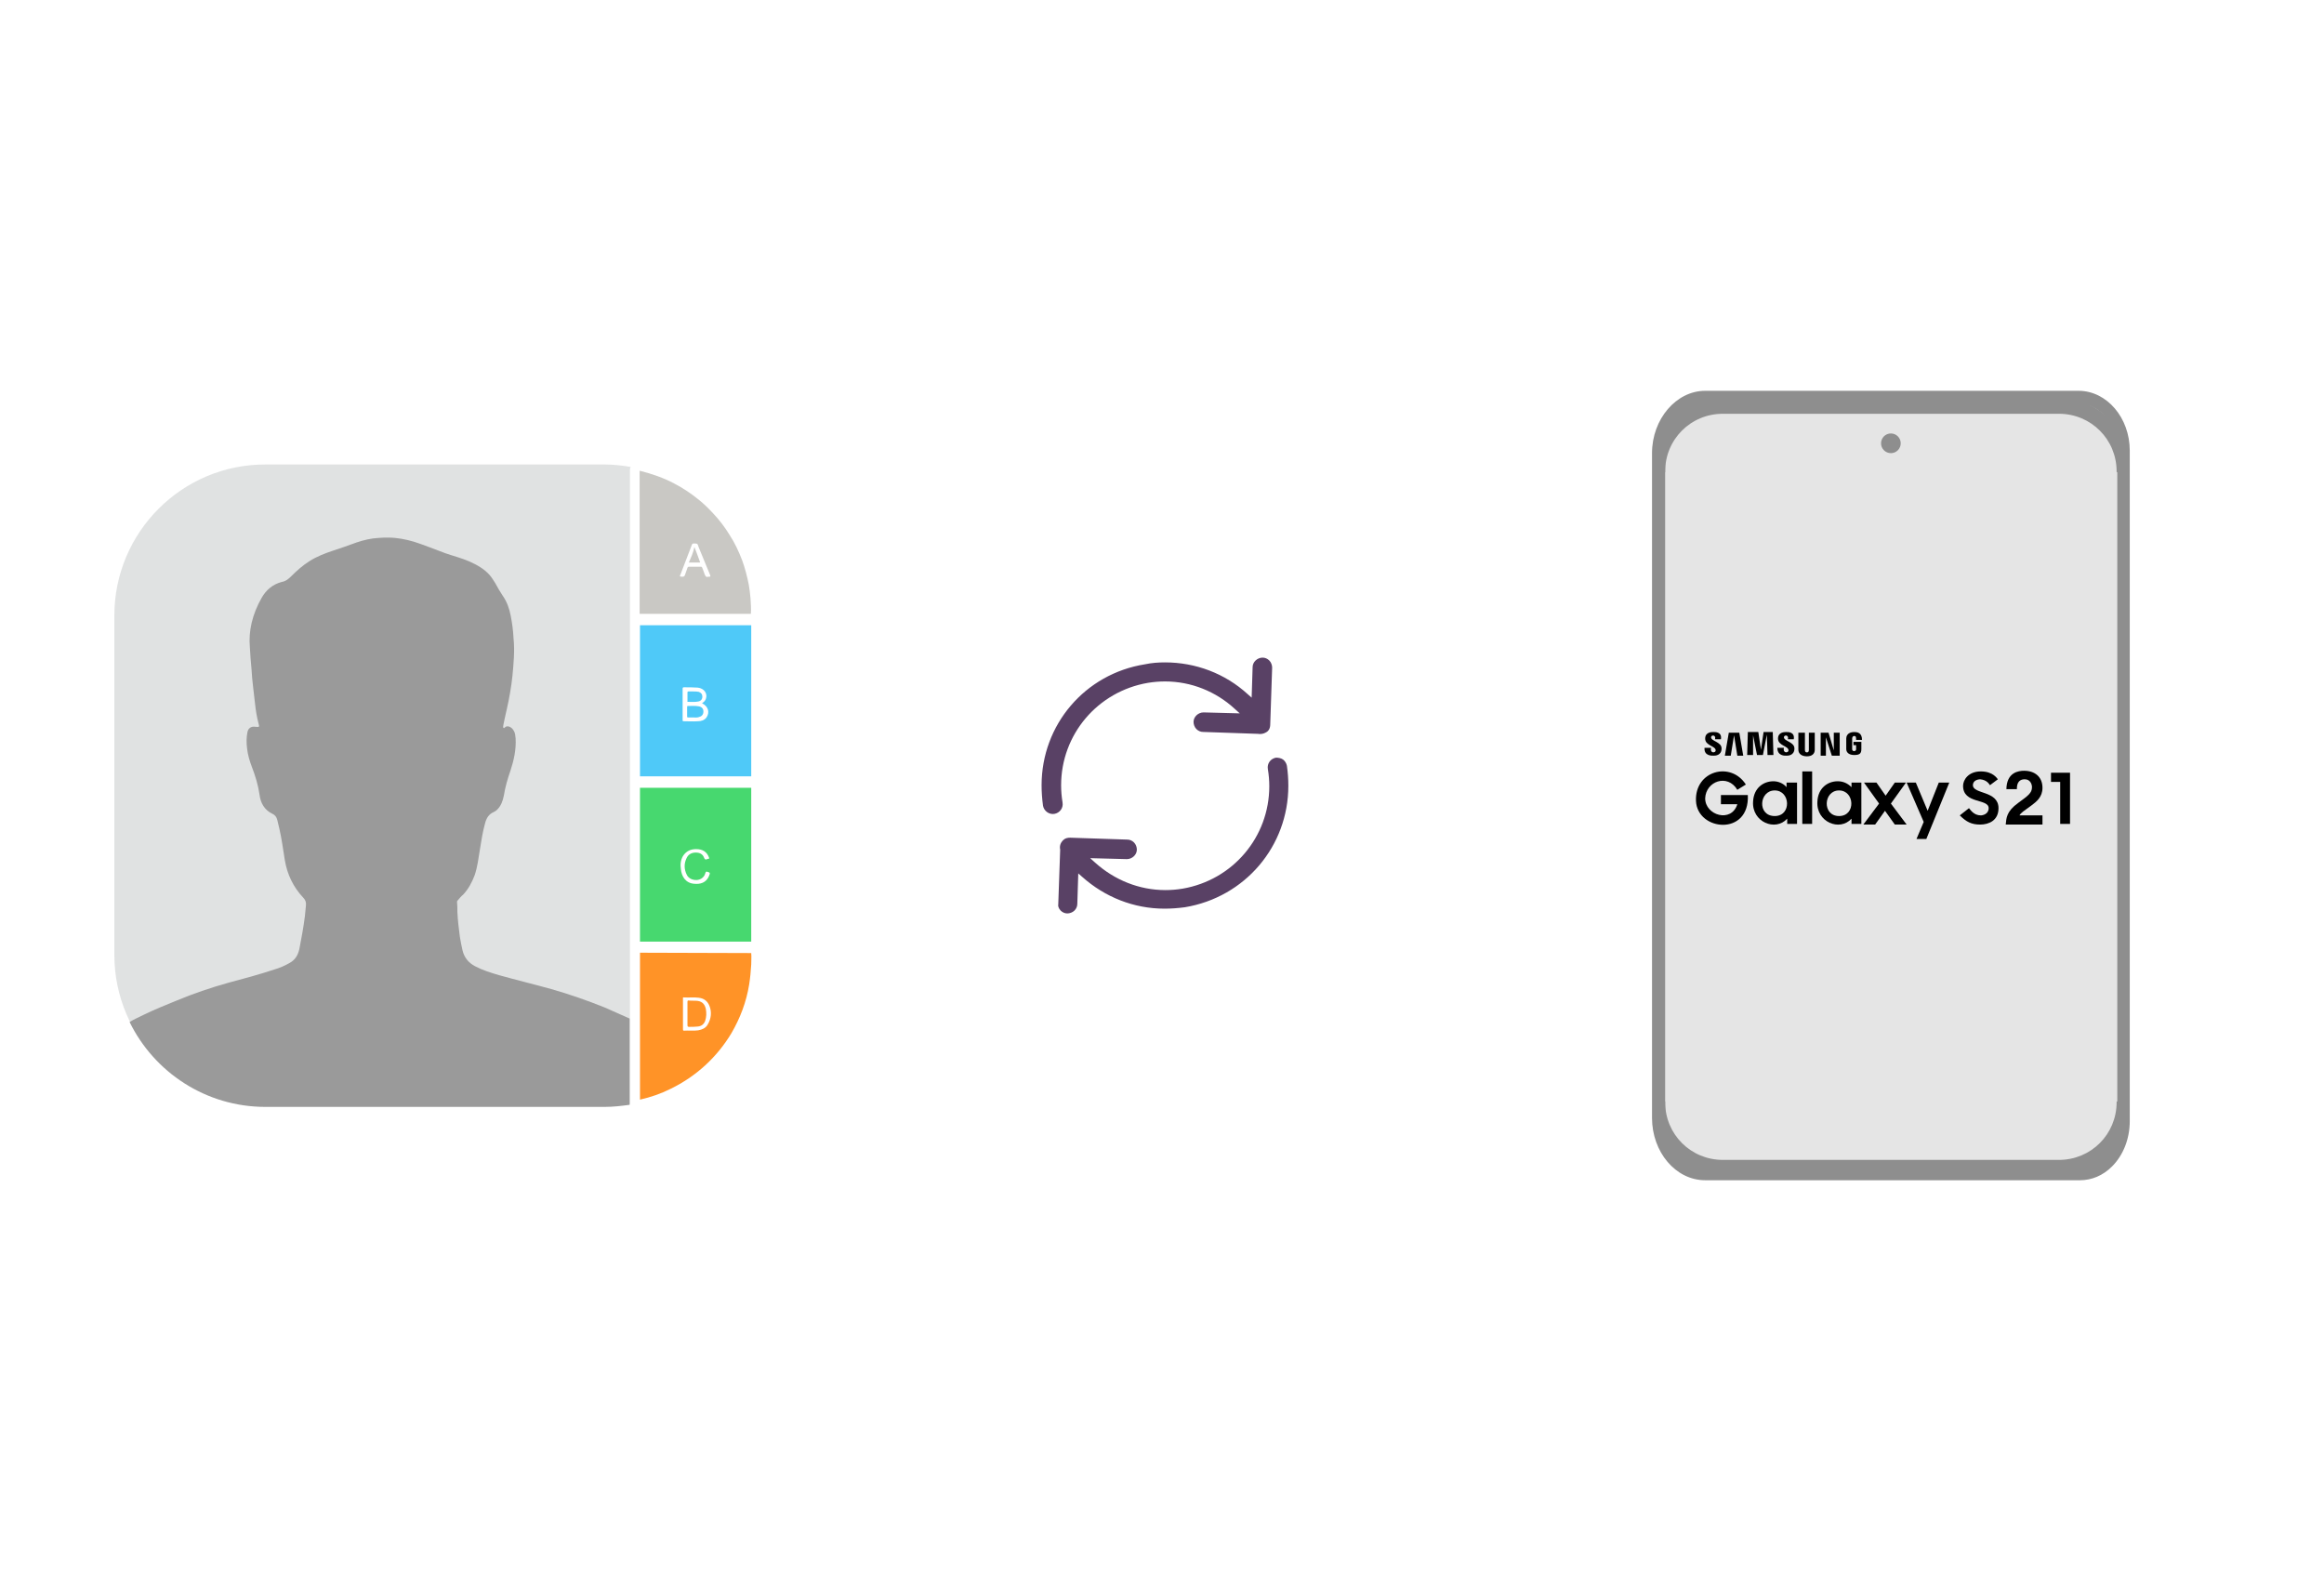 ﻿<?xml version="1.0" encoding="utf-8"?>
<!DOCTYPE svg PUBLIC "-//W3C//DTD SVG 1.1//EN" "http://www.w3.org/Graphics/SVG/1.1/DTD/svg11.dtd">
<svg x="0" y="0" width="392" height="265" xml="http://www.w3.org/XML/1998/namespace" xmlns="http://www.w3.org/2000/svg" xmlns:xlink="http://www.w3.org/1999/xlink" xmlns:xml="http://www.w3.org/XML/1998/namespace" version="1.1">
  <svg x="246" y="57" width="146" height="151" viewBox="0, 0, 131.9, 125.7" xml:space="preserve" id="Layer_1" enable-background="new 0 0 131.9 125.7" xmlns="http://www.w3.org/2000/svg" xmlns:xlink="http://www.w3.org/1999/xlink" xmlns:xml="http://www.w3.org/XML/1998/namespace" version="1.1">
    <g>
      <g>
        <g>
          <g>
            <g>
              <path d="M101.4 114 L101.4 11.8 C101.4 7.3 98.4 3.7 94.6 3.7 L94.6 3.7 L37.6 3.7 C33.7 3.7 30.5 7.5 30.5 12.2 L30.5 12.2 L30.5 113.4 C30.5 118.1 33.7 121.9 37.6 121.9 L37.6 121.9 L44.6 121.9 L44.6 121.9 L94.6 121.9 C98.3 122.1 101.4 118.5 101.4 114 L101.4 114 z" style="fill:#E5E5E5;" />
              <path d="M94.7 123 C94.6 123 94.6 123 94.7 123 L43.6 123 L43.6 123 L37.6 123 C33.1 123 29.5 118.7 29.5 113.5 L29.5 12.2 C29.5 7 33.2 2.7 37.6 2.7 L94.5 2.7 C98.8 2.7 102.3 6.8 102.3 11.8 L102.3 114 C102.3 116.7 101.3 119.2 99.6 120.9 C98.2 122.3 96.5 123 94.7 123 z M45.6 121 L94.6 121 C95.9 121 97.2 120.5 98.2 119.5 C99.6 118.2 100.4 116.1 100.4 114 L100.4 11.8 C100.4 7.9 97.8 4.7 94.6 4.7 L37.6 4.7 C34.2 4.7 31.5 8.1 31.5 12.2 L31.5 113.4 C31.5 117.6 34.2 120.9 37.6 120.9 L45.6 121 z" style="fill:#8E8E8E;" />
            </g>
          </g>
          <path d="M92.6 4.1 L39.3 4.1 C34.4 4.1 30.5 8 30.5 12.9 L30.5 15.1 L31.5 15.1 L31.5 15 C31.5 10.1 35.4 6.2 40.3 6.2 L91.5 6.2 C96.4 6.2 100.3 10.1 100.3 15 L100.3 15.1 L101.3 15.1 L101.3 12.9 C101.4 8 97.4 4.1 92.6 4.1 z" style="fill:#8E8E8E;" />
          <path d="M39.3 122 L92.5 122 C97.4 122 101.3 118.1 101.3 113.2 L101.3 111 L100.3 111 L100.3 111.1 C100.3 116 96.4 119.9 91.5 119.9 L40.3 119.9 C35.4 119.9 31.5 116 31.5 111.1 L31.5 111 L30.5 111 L30.5 113.2 C30.5 118.1 34.5 122 39.3 122 z" style="fill:#8E8E8E;" />
        </g>
        <circle cx="65.9" cy="10.7" r="1.5" style="fill:#8E8E8E;" />
        <g>
          <g>
            <path d="M43.8 62.7 L42.5 63.5 C41 61 37.7 62.2 37.6 64.8 C37.6 67.4 41.6 68.6 42.5 65.7 L40 65.7 L40 64.3 L44.1 64.3 C44.4 70.6 36.4 69.8 36.2 65.2 C36 60.6 41.5 59.1 43.8 62.7 z" id="path2997_1_" />
            <path d="M48 62.2 C46.5 62.2 45 63.2 44.9 65.3 C44.7 68.4 48.3 69.9 50.1 67.9 L50.1 68.7 L51.6 68.7 L51.6 62.4 L50 62.4 L50 63.1 C49.5 62.5 48.7 62.2 48 62.2 z M48.2 63.6 C50.6 63.6 50.8 67.5 48.2 67.5 C45.5 67.5 45.8 63.6 48.2 63.6 z" id="path3792_1_" />
            <path d="M52.4 60.7 L52.4 68.7 L53.9 68.7 L53.9 60.7 L52.4 60.7 z" id="path3796_1_" />
            <path d="M57.8 62.2 C56.3 62.2 54.8 63.2 54.7 65.3 C54.5 68.4 58.1 69.9 59.9 67.9 L59.9 68.7 L61.4 68.7 L61.4 62.4 L59.9 62.4 L59.9 63.1 C59.3 62.5 58.6 62.2 57.8 62.2 z M58 63.6 C60.4 63.6 60.6 67.5 58 67.5 C55.4 67.5 55.6 63.6 58 63.6 z" id="path3792-7_1_" />
            <path d="M61.8 62.4 L64.1 65.6 L61.7 68.8 L63.5 68.8 L65 66.7 L66.5 68.8 L68.3 68.8 L65.9 65.6 L68.2 62.4 L66.5 62.4 L65.1 64.4 L63.7 62.4 L61.8 62.4 z" id="path3819_1_" />
            <path d="M68.3 62.4 L70.9 68.4 L69.8 71 L71.3 71 L74.8 62.4 L73.2 62.4 L71.5 66.7 L69.7 62.4 L68.3 62.4 z" id="path3821_1_" />
            <path d="M37.5 57.1 L38.5 57.1 C38.3 58 39.2 57.9 39.2 57.5 C39.2 56.8 37.6 56.8 37.6 55.7 C37.6 54.7 38.6 54.7 38.8 54.7 C39 54.7 40.2 54.6 40 55.8 L39.1 55.8 C39.3 55.1 38.5 55.1 38.5 55.5 C38.5 56.1 40.1 56.2 40.1 57.2 C40.1 58.3 39.1 58.3 38.9 58.3 C38.7 58.3 37.4 58.4 37.5 57.1 z" id="path3869_1_" />
            <path d="M48.6 57.1 L49.6 57.1 C49.4 58 50.3 57.9 50.3 57.5 C50.3 56.8 48.7 56.8 48.7 55.7 C48.7 54.7 49.7 54.7 49.9 54.7 C50.1 54.7 51.3 54.6 51.1 55.8 L50.2 55.8 C50.4 55.1 49.6 55.1 49.6 55.5 C49.6 56.1 51.2 56.2 51.2 57.2 C51.2 58.3 50.2 58.3 50 58.3 C49.8 58.3 48.6 58.4 48.6 57.1 L48.6 57.1 z" id="path3869-4_1_" />
            <path d="M41.2 54.8 L40.6 58.3 L41.5 58.3 L42 55.2 L42.5 58.3 L43.4 58.3 L42.8 54.8 L41.2 54.8 z" id="path3889_1_" />
            <path d="M44.1 54.8 L44 58.2 L44.9 58.2 L44.9 55.2 L45.5 58.2 L46.4 58.2 L47 55.1 L47.1 58.2 L48 58.2 L47.9 54.7 L46.5 54.7 L46.1 57.4 L45.7 54.7 L44.1 54.7 z" id="path3891_1_" />
            <path d="M51.8 54.8 L51.8 57.4 C51.8 58 52.3 58.4 53.1 58.4 C53.9 58.4 54.3 58 54.3 57.4 L54.3 54.8 L53.4 54.8 L53.4 57.4 C53.4 57.7 53.3 57.8 53.1 57.8 C52.9 57.8 52.8 57.7 52.8 57.4 L52.8 54.8 L51.8 54.8 z" id="path3903_1_" />
            <path d="M55.2 54.8 L55.2 58.3 L56 58.3 L56 55.5 L56.9 58.3 L58.1 58.3 L58.1 54.8 L57.2 54.8 L57.2 57.5 L56.4 54.8 L55.2 54.8 z" id="path3905_1_" />
            <path d="M61.4 57.3 L61.4 56.2 L60.2 56.2 L60.2 56.7 L60.6 56.7 L60.6 57.3 C60.6 57.5 60.5 57.6 60.3 57.6 C60.1 57.6 60 57.5 60 57.3 L60 55.7 C60 55.5 60.1 55.3 60.3 55.3 C60.6 55.3 60.6 55.5 60.6 55.9 C60.9 55.9 61.2 55.9 61.5 55.9 C61.5 54.8 60.8 54.7 60.3 54.7 C59.8 54.7 59.1 54.9 59.1 55.7 L59.1 57.3 C59.1 57.8 59.5 58.2 60.3 58.2 C61.1 58.2 61.4 58 61.4 57.3 z" id="path3909_1_" />
            <path d="M81 62.8 C81.4 62.5 81.8 62.2 82.2 61.9 C82.1 61.8 81.5 60.7 79.6 60.7 C77.7 60.7 76.9 62 76.9 62.9 C76.9 65.7 80.8 64.8 80.8 66.3 C80.8 67.2 79.9 67.4 79.6 67.4 C78.5 67.4 78 66.5 77.8 66.3 C77.3 66.7 76.9 67 76.4 67.4 C77.4 68.4 78.2 68.8 79.5 68.8 C80.8 68.8 82.3 68.2 82.3 66.3 C82.3 63.6 78.4 64.2 78.4 62.8 C78.4 62 79.3 61.9 79.5 61.9 C80.6 62 80.9 62.7 81 62.8 z" id="path3837_1_" />
          </g>
          <g>
            <path d="M83.5 63.5 C83.5 60.8 85.4 60.6 86.2 60.6 C87.8 60.6 89 61.5 89 63.2 C89 64.6 88.1 65.3 87.3 65.9 C86.2 66.7 85.7 67 85.5 67.4 L89 67.4 L89 68.8 L83.4 68.8 C83.5 67.8 83.5 66.8 85.3 65.5 C86.8 64.4 87.4 64 87.4 63.1 C87.4 62.6 87.1 61.9 86.3 61.9 C85.2 61.9 85.1 62.8 85.1 63.4 L83.5 63.4 z" />
          </g>
        </g>
      </g>
      <polygon points="93.2,68.7 93.2,60.9 90.3,60.9 90.3,62.3 91.7,62.3 91.7,68.7" />
    </g>
  </svg>
  <svg x="146" y="82" width="101" height="101" viewBox="0, 0, 68, 125.7" xml:space="preserve" id="Layer_1#1" enable-background="new 0 0 68 125.7" xmlns="http://www.w3.org/2000/svg" xmlns:xlink="http://www.w3.org/1999/xlink" xmlns:xml="http://www.w3.org/XML/1998/namespace" version="1.1">
    <style type="text/css">
	.st0{fill-rule:evenodd;clip-rule:evenodd;}
	.st1{fill-rule:evenodd;clip-rule:evenodd;fill:#3FBDCF;}
	.st2{fill-rule:evenodd;clip-rule:evenodd;fill:#FFFFFF;}
	.st3{fill:#FFA000;}
	.st4{fill:#FFCA28;}
	.st5{fill:#F7F7F7;}
	.st6{fill:#594165;}
	.st7{fill:#FFFFFF;}
	.st8{opacity:0.9;fill:#FFFFFF;}
	.st9{fill:#4885ED;}
	.st10{fill:#F7F7F7;stroke:#594165;stroke-width:4;stroke-miterlimit:10;}
	.st11{fill:#E0412F;}
	.st12{fill-rule:evenodd;clip-rule:evenodd;fill:#606161;}
	.st13{fill:none;stroke:#58ABF4;stroke-width:0.25;stroke-miterlimit:10;}
	.st14{fill:#036EB1;}
	.st15{fill:#A4C639;}
	.st16{fill:none;stroke:#E0412F;stroke-miterlimit:10;}
	.st17{fill:#046DB2;}
	.st18{fill-rule:evenodd;clip-rule:evenodd;fill:#528FF5;}
	.st19{fill-rule:evenodd;clip-rule:evenodd;fill:#417BE6;}
	.st20{fill-rule:evenodd;clip-rule:evenodd;fill:#4881E8;}
	.st21{fill-rule:evenodd;clip-rule:evenodd;fill:#FBC013;}
	.st22{fill:#E5E5E5;}
	.st23{fill:#DF871E;}
	.st24{fill:#B6B6B6;}
	.st25{fill:#8C5BA4;}
	.st26{fill:#8DC652;}
	.st27{fill:#497FC1;}
	.st28{fill:#919191;}
	.st29{fill-rule:evenodd;clip-rule:evenodd;fill:#8E8E8E;}
	.st30{fill:#8E8E8E;}
	.st31{fill:#EB3D01;}
	.st32{fill:#F57F20;}
	.st33{fill:#ED7E01;}
	.st34{fill-rule:evenodd;clip-rule:evenodd;fill:#046DB2;}
	.st35{fill:#E0E2E2;}
	.st36{fill:#47D86F;}
	.st37{fill:#4FC9F8;}
	.st38{fill:#FF9327;}
	.st39{fill:#C9C8C4;}
	.st40{fill:#9A9A9A;}
	.st41{fill:#F2F2F2;}
	.st42{fill:#F14336;}
	.st43{fill:#D32E2A;}
	.st44{fill:#FBBB00;}
	.st45{fill:#518EF8;}
	.st46{fill:#28B446;}
	.st47{fill:#A3C53A;}
	.st48{fill:#D6D8D7;}
	.st49{fill:#3A5BBC;}
	.st50{fill:url(#sync_43_);}
	.st51{fill:url(#sync_44_);}
	.st52{fill:url(#sync_45_);}
	.st53{fill:url(#sync_46_);}
	.st54{fill:#FFE168;}
	.st55{fill:#006699;}
	.st56{fill:#F4AE01;}
	.st57{fill:#DD191F;}
	.st58{fill:#323232;}
	.st59{fill:#CDCCCA;}
	.st60{fill:#5199F0;}
	.st61{fill:#791BCC;}
	.st62{fill:#C71D2E;}
	.st63{fill:#32DAC4;}
	.st64{fill:#3C5A99;}
	.st65{fill:#FCB714;}
	.st66{fill:#F06415;}
	.st67{fill:#BDCF31;}
	.st68{fill:#00A1E0;}
	.st69{fill:#00A1E3;}
	.st70{fill:#7AAD3E;}
	.st71{fill:#A50034;}
	.st72{fill:#6B6B6B;}
	.st73{fill:#005DAA;}
	.st74{fill:#EB0028;}
	.st75{fill:#888B8D;}
	.st76{fill:#0C4DA2;}
	.st77{fill:#00BFFF;}
	.st78{fill-rule:evenodd;clip-rule:evenodd;fill:#E81123;}
	.st79{fill:#FF6700;}
	.st80{fill:#00BFFE;}
	.st81{fill:#C4C4C4;}
	.st82{fill:url(#sync_47_);}
	.st83{fill:url(#sync_48_);}
	.st84{fill:url(#sync_49_);}
	.st85{fill:url(#sync_50_);}
	.st86{fill:#E5E5E5;stroke:#8E8E8E;stroke-width:2;stroke-miterlimit:10;}
	.st87{fill-rule:evenodd;clip-rule:evenodd;fill:#594165;}
	.st88{fill-rule:evenodd;clip-rule:evenodd;fill:#D4D4D4;}
	.st89{fill-rule:evenodd;clip-rule:evenodd;fill:#3669D6;}
	.st90{fill-rule:evenodd;clip-rule:evenodd;fill:#3A81F4;}
	.st91{fill-rule:evenodd;clip-rule:evenodd;fill:#FAFAFA;}
	.st92{fill-rule:evenodd;clip-rule:evenodd;fill:#E0E0E0;}
	.st93{fill:url(#sync_59_);}
	.st94{opacity:0.2;fill:#56C7DA;enable-background:new    ;}
	.st95{fill:url(#sync_60_);}
	.st96{fill:url(#sync_61_);}
	.st97{fill:url(#sync_62_);}
	.st98{fill:url(#sync_63_);}
	.st99{fill:url(#sync_64_);}
	.st100{fill:#FCFCFC;enable-background:new    ;}
	.st101{enable-background:new    ;}
	.st102{fill:#5A5A5A;}
	.st103{fill:#D8D8D8;enable-background:new    ;}
	.st104{fill:#E9574E;}
	.st105{fill:none;stroke:#D8D8D8;stroke-width:0.75;stroke-miterlimit:10;enable-background:new    ;}
	.st106{fill:#E9574E;stroke:#E9574E;stroke-width:0.75;stroke-miterlimit:10;enable-background:new    ;}
	.st107{fill:#E0E0E0;}
	.st108{fill:#537ABD;}
	.st109{fill:#2EB672;}
	.st110{fill:#FED14B;}
	.st111{fill:#28CD7E;}
	.st112{fill:#CECECE;}
	.st113{fill-rule:evenodd;clip-rule:evenodd;fill:#FF9D17;}
</style>
    <g>
      <path d="M56.1 50 L56.1 50 L56.5 38.1 C56.5 37.6 56.3 37 55.9 36.6 C55.5 36.2 55 36 54.5 36 C53.4 36 52.4 36.9 52.4 38 L52.2 44.4 L51.4 43.7 C46.6 39.3 40.4 37 34 37 C34 37 34 37 34 37 C32.6 37 31.2 37.1 29.8 37.4 C17.2 39.4 8.1 50.1 8.1 62.8 C8.1 64.2 8.2 65.6 8.4 67.1 C8.6 68.2 9.7 69 10.8 68.8 C11.9 68.6 12.7 67.6 12.5 66.4 C12.3 65.2 12.2 64 12.2 62.8 C12.2 52.1 19.9 43.1 30.4 41.3 C31.6 41.1 32.8 41 34 41 C34 41 34 41 34 41 C39.5 41 44.7 43.1 48.7 46.8 L49.7 47.7 L42.1 47.5 C41 47.5 40 48.4 40 49.5 C40 50 40.2 50.6 40.6 51 C41 51.4 41.5 51.6 42 51.6 L53.5 52 C54.1 52.1 54.7 52 55.2 51.7 C55.8 51.4 56.1 50.8 56.1 50 z" class="st6" style="fill:#594165;" />
      <path d="M12.1 89.1 C12.5 89.5 13 89.7 13.5 89.7 C14 89.7 14.6 89.5 15 89.1 C15.4 88.7 15.6 88.2 15.6 87.7 L15.8 81.3 L16.6 82 C21.4 86.3 27.5 88.7 33.9 88.7 C35.3 88.7 36.7 88.6 38.2 88.4 C50.8 86.3 59.9 75.6 59.9 62.9 C59.9 61.5 59.8 60.1 59.6 58.7 C59.5 58.2 59.2 57.7 58.8 57.4 C58.4 57.1 57.8 57 57.3 57 C56.2 57.2 55.4 58.2 55.6 59.4 C55.8 60.6 55.9 61.8 55.9 63 C55.9 73.7 48.2 82.7 37.7 84.5 C36.5 84.7 35.3 84.8 34.1 84.8 C34.1 84.8 34.1 84.8 34.1 84.8 C28.6 84.8 23.4 82.7 19.3 79 L18.3 78.1 L26 78.3 C27.1 78.3 28.1 77.4 28.1 76.3 C28.1 75.8 27.9 75.2 27.5 74.8 C27.1 74.4 26.6 74.2 26.1 74.2 L14.1 73.8 L14.1 73.8 C14.1 73.8 14.1 73.8 14.1 73.8 C13.6 73.8 13.2 73.9 12.9 74.1 C12.2 74.6 11.8 75.4 12 76.3 L12 76.4 L11.6 87.8 C11.5 88.1 11.7 88.7 12.1 89.1 z" class="st6" style="fill:#594165;" />
    </g>
  </svg>
  <svg x="0" y="57" width="146" height="151" viewBox="0, 0, 249.8, 257.7" xml:space="preserve" id="Layer_1#2" enable-background="new 0 0 249.8 257.7" xmlns="http://www.w3.org/2000/svg" xmlns:xlink="http://www.w3.org/1999/xlink" xmlns:xml="http://www.w3.org/XML/1998/namespace" version="1.1">
    <g>
      <path d="M181.8 175.5 C181.8 175.3 181.8 175.1 181.8 174.9 L181.8 174.9 C181.8 174.7 181.8 174.6 181.8 174.4 L181.8 127.7 L181.8 127.5 L181.8 81.7 L181.8 81.6 L181.8 37.9 C181.8 37.6 181.8 37.2 182 36.9 C179.6 36.5 177.1 36.2 174.6 36.2 L76.7 36.2 C52.6 36.1 33 55.7 33 79.8 L33 177.7 C33 201.8 52.6 221.4 76.7 221.4 L174.6 221.4 C177.1 221.4 179.5 221.1 181.8 220.8 L181.8 175.5 z" style="fill:#E0E2E2;" />
      <path d="M184.7 129.5 L184.7 173.9 L216.8 173.9 L216.8 129.5 L184.7 129.5 z M204.6 155 C203.8 156.9 202.1 157.4 200.3 157.2 C197.8 157 196.7 155 196.5 153 C196.3 151.7 196.4 150.4 197.1 149.2 C198 147.8 199.3 147.2 200.9 147.2 C202.8 147.2 204 148 204.6 149.6 C204.7 149.9 204.7 150 204.4 150 C204.3 150 204.2 150 204.1 150.1 C203.6 150.3 203.4 150.2 203.2 149.7 C202.8 148.6 201.9 148.2 200.8 148.2 C199.6 148.2 198.6 148.7 198.1 149.9 C197.4 151.4 197.4 153 198.2 154.6 C199 156.3 201.7 156.7 203 155.2 C203.3 154.9 203.5 154.4 203.6 154 C203.7 153.8 203.7 153.7 204 153.7 C205 154 205 154 204.6 155 z" style="fill:#47D86F;" />
      <path d="M216.8 82.6 L184.7 82.6 L184.7 126.2 L187.8 126.2 L216.8 126.2 L216.8 82.6 z M203.9 109.2 C203.3 110 202.4 110.3 201.4 110.3 C200 110.4 198.7 110.3 197.3 110.3 C197 110.3 197 110.2 197 109.9 C197 106.9 197 103.9 197 100.9 C197 100.6 197.1 100.5 197.4 100.5 C198.7 100.5 200.1 100.5 201.4 100.6 C203.2 100.8 204.3 102.3 203.7 103.9 C203.5 104.4 203.1 104.8 202.6 105.1 C204.4 106 204.9 107.7 203.9 109.2 z" style="fill:#4FC9F8;" />
      <path d="M184.7 177.1 L184.7 196.4 L184.7 203.2 L184.7 219.5 C187.8 218.8 190.7 217.8 193.5 216.4 C200.9 212.8 206.9 207.3 211.1 200.3 C213.6 196 215.4 191.3 216.2 186.3 C216.5 184.4 216.7 182.4 216.8 180.5 C216.8 179.4 216.9 178.3 216.8 177.2 L184.7 177.1 z M204.2 197.9 C203.6 198.9 202.6 199.3 201.5 199.5 C200.1 199.7 198.8 199.5 197.4 199.6 C197.1 199.6 197.1 199.4 197.1 199.2 C197.1 197.7 197.1 196.2 197.1 194.8 C197.1 193.3 197.1 191.8 197.1 190.4 C197.1 190.2 197 189.9 197.4 190 C198.8 190.1 200.3 189.9 201.7 190.1 C203.3 190.3 204.3 191.2 204.8 192.6 C205.4 194.2 205.3 196.1 204.2 197.9 z" style="fill:#FF9327;" />
      <path d="M216.6 74.9 C216.5 73.5 216.3 72.2 216.1 70.9 C215.6 68.4 215 66.1 214.2 63.9 C213.2 61.3 212.1 58.9 210.6 56.6 C209.2 54.3 207.6 52.2 205.8 50.3 C204.6 49 203.2 47.6 201.7 46.4 C199.5 44.6 197.1 43 194.6 41.7 C191.6 40.1 188.2 38.9 184.6 38 L184.6 74.5 L184.6 79.3 L188.4 79.3 L216.7 79.3 C216.8 77.9 216.7 76.4 216.6 74.9 z M204.3 68.6 C203.8 68.8 203.6 68.4 203.4 68 C203.2 67.3 202.9 66.7 202.7 66.1 C202.6 65.8 202.5 65.7 202.2 65.7 C201.1 65.7 200 65.7 198.9 65.7 C198.6 65.7 198.5 65.8 198.4 66 C198.2 66.7 197.9 67.4 197.7 68 C197.6 68.4 197.4 68.6 196.9 68.6 C196.1 68.5 196.1 68.6 196.4 67.9 C197.5 65 198.6 62.1 199.7 59.3 C199.8 59.1 199.9 59 200.2 59 C201.3 59 201.3 59 201.6 60 C202.7 62.7 203.8 65.4 204.9 68 C205.1 68.6 205.1 68.6 204.3 68.6 z" style="fill:#C9C8C4;" />
      <g>
        <path d="M201.7 106 C200.6 105.8 199.6 105.9 198.5 105.9 C198.3 105.9 198.3 106 198.3 106.2 C198.3 107.1 198.3 108 198.3 108.9 C198.3 109.2 198.4 109.2 198.6 109.2 C199.1 109.2 199.5 109.2 200 109.2 C200.5 109.2 201.1 109.3 201.7 109.1 C202.5 108.9 203 108.4 203 107.5 C203 106.7 202.6 106.2 201.7 106 z" style="fill:#4FC9F8;" />
        <path d="M198.6 104.7 C199.6 104.7 200.5 104.8 201.5 104.6 C202.2 104.5 202.7 104 202.7 103.2 C202.7 102.5 202.3 102 201.6 101.8 C201.1 101.7 200.5 101.7 200.1 101.7 C199.6 101.7 199.2 101.7 198.7 101.7 C198.5 101.7 198.4 101.8 198.4 102 C198.4 102.8 198.4 103.6 198.4 104.4 C198.3 104.6 198.4 104.7 198.6 104.7 z" style="fill:#4FC9F8;" />
      </g>
      <path d="M198.4 194.6 C198.4 193.5 198.4 192.4 198.4 191.3 C198.4 191 198.5 190.8 198.8 190.9 C199.6 191 200.5 190.9 201.3 191 C202.8 191.2 203.4 192.1 203.7 193.3 C203.9 194.5 203.9 195.6 203.5 196.8 C203.1 197.8 202.4 198.3 201.4 198.4 C200.6 198.5 199.7 198.5 198.9 198.5 C198.5 198.5 198.4 198.4 198.4 198 C198.4 196.8 198.4 195.7 198.4 194.6 z" style="fill:#FF9327;" />
      <path d="M200.4 60 C201 61.5 201.5 62.9 202 64.3 C202.1 64.5 202 64.5 201.8 64.5 C200.8 64.5 199.8 64.5 198.8 64.5 C199.4 63.1 200.1 61.6 200.4 60 z" style="fill:#C9C8C4;" />
      <path d="M159.1 187.6 C154.1 186.2 149.1 185 144.1 183.6 C141.7 182.9 139.4 182.2 137.1 181 C135.2 180 134 178.5 133.5 176.5 C133.2 175.1 132.9 173.8 132.7 172.4 C132.4 170 132.1 167.7 132 165.3 C132 164.3 132 163.4 131.9 162.4 C131.9 162.2 132 162.1 132.1 162 C132.6 161.4 133.1 160.8 133.7 160.3 C135.2 158.7 136.2 156.8 137 154.7 C137.8 152.3 138.1 149.8 138.5 147.3 C138.9 144.8 139.3 142.2 140 139.7 C140.4 138.2 141.1 137.1 142.5 136.5 C142.9 136.3 143.2 136.1 143.5 135.8 C144.6 134.7 145.1 133.3 145.4 131.8 C145.8 129.3 146.5 126.9 147.3 124.6 C148.3 121.6 149 118.4 148.8 115.2 C148.7 114.5 148.7 113.7 148.3 113.1 C148 112.5 147.5 112 146.8 111.8 C146.3 111.7 145.9 111.8 145.6 112.2 C145.5 112.3 145.4 112.3 145.3 112.2 C145.2 112.1 145.2 112 145.2 111.9 C145.2 111.7 145.3 111.4 145.3 111.2 C145.9 108.2 146.7 105.2 147.2 102.1 C147.8 98.8 148.1 95.4 148.3 92 C148.4 90.1 148.4 88.2 148.2 86.3 C148.1 84.1 147.8 82 147.4 79.9 C147 77.8 146.3 75.8 145.1 74.1 C144.3 72.9 143.6 71.7 142.9 70.4 C142.4 69.6 141.9 68.8 141.3 68.1 C139.7 66.3 137.7 65.2 135.5 64.2 C133.2 63.2 130.8 62.6 128.5 61.8 C125.5 60.7 122.6 59.5 119.5 58.5 C117.1 57.8 114.6 57.3 112.1 57.3 C111.1 57.3 110.2 57.3 109.2 57.4 C107.1 57.5 105 58 102.9 58.7 C100.7 59.5 98.5 60.3 96.3 61 C93.9 61.8 91.5 62.7 89.3 64.1 C87.4 65.3 85.7 66.8 84.1 68.4 C83.3 69.2 82.5 69.9 81.3 70.1 C78.7 70.8 76.8 72.4 75.5 74.7 C74.2 77 73.2 79.4 72.6 82 C72.1 84.2 71.9 86.5 72.1 88.8 C72.2 91 72.4 93.2 72.6 95.4 C72.7 96.9 72.8 98.5 73 100 C73.2 101.7 73.4 103.5 73.6 105.2 C73.8 107.1 74.1 109 74.6 110.9 C74.9 112 74.9 112 73.7 111.9 C72.5 111.7 71.6 112.3 71.4 113.5 C71.1 115 71.1 116.5 71.3 118.1 C71.5 119.9 72 121.7 72.7 123.5 C73.7 126.1 74.5 128.7 74.9 131.5 C75.2 133.9 76.3 135.9 78.6 137 C79.3 137.3 79.8 137.9 80 138.7 C80.2 139.5 80.4 140.4 80.6 141.2 C81.3 144.2 81.7 147.3 82.2 150.4 C82.9 154.5 84.6 158.1 87.5 161.2 C88.1 161.8 88.4 162.5 88.3 163.4 C88.2 164.5 88.1 165.5 88 166.5 C87.6 169.7 87 172.9 86.4 176 C86 177.8 85.2 179.2 83.5 180.1 C82.1 180.9 80.7 181.5 79.3 181.9 C74.8 183.4 70.3 184.6 65.8 185.8 C60.8 187.2 55.8 188.9 51 190.9 C47.8 192.2 44.6 193.5 41.5 195 C40.1 195.7 38.7 196.3 37.4 197.1 C44.5 211.6 59.4 221.6 76.6 221.6 L174.5 221.6 C177 221.6 179.4 221.3 181.7 221 L181.7 196.1 C179.3 195 176.9 194 174.5 192.9 C169.5 190.9 164.4 189.1 159.1 187.6 z" style="fill:#9A9A9A;" />
    </g>
  </svg>
</svg>